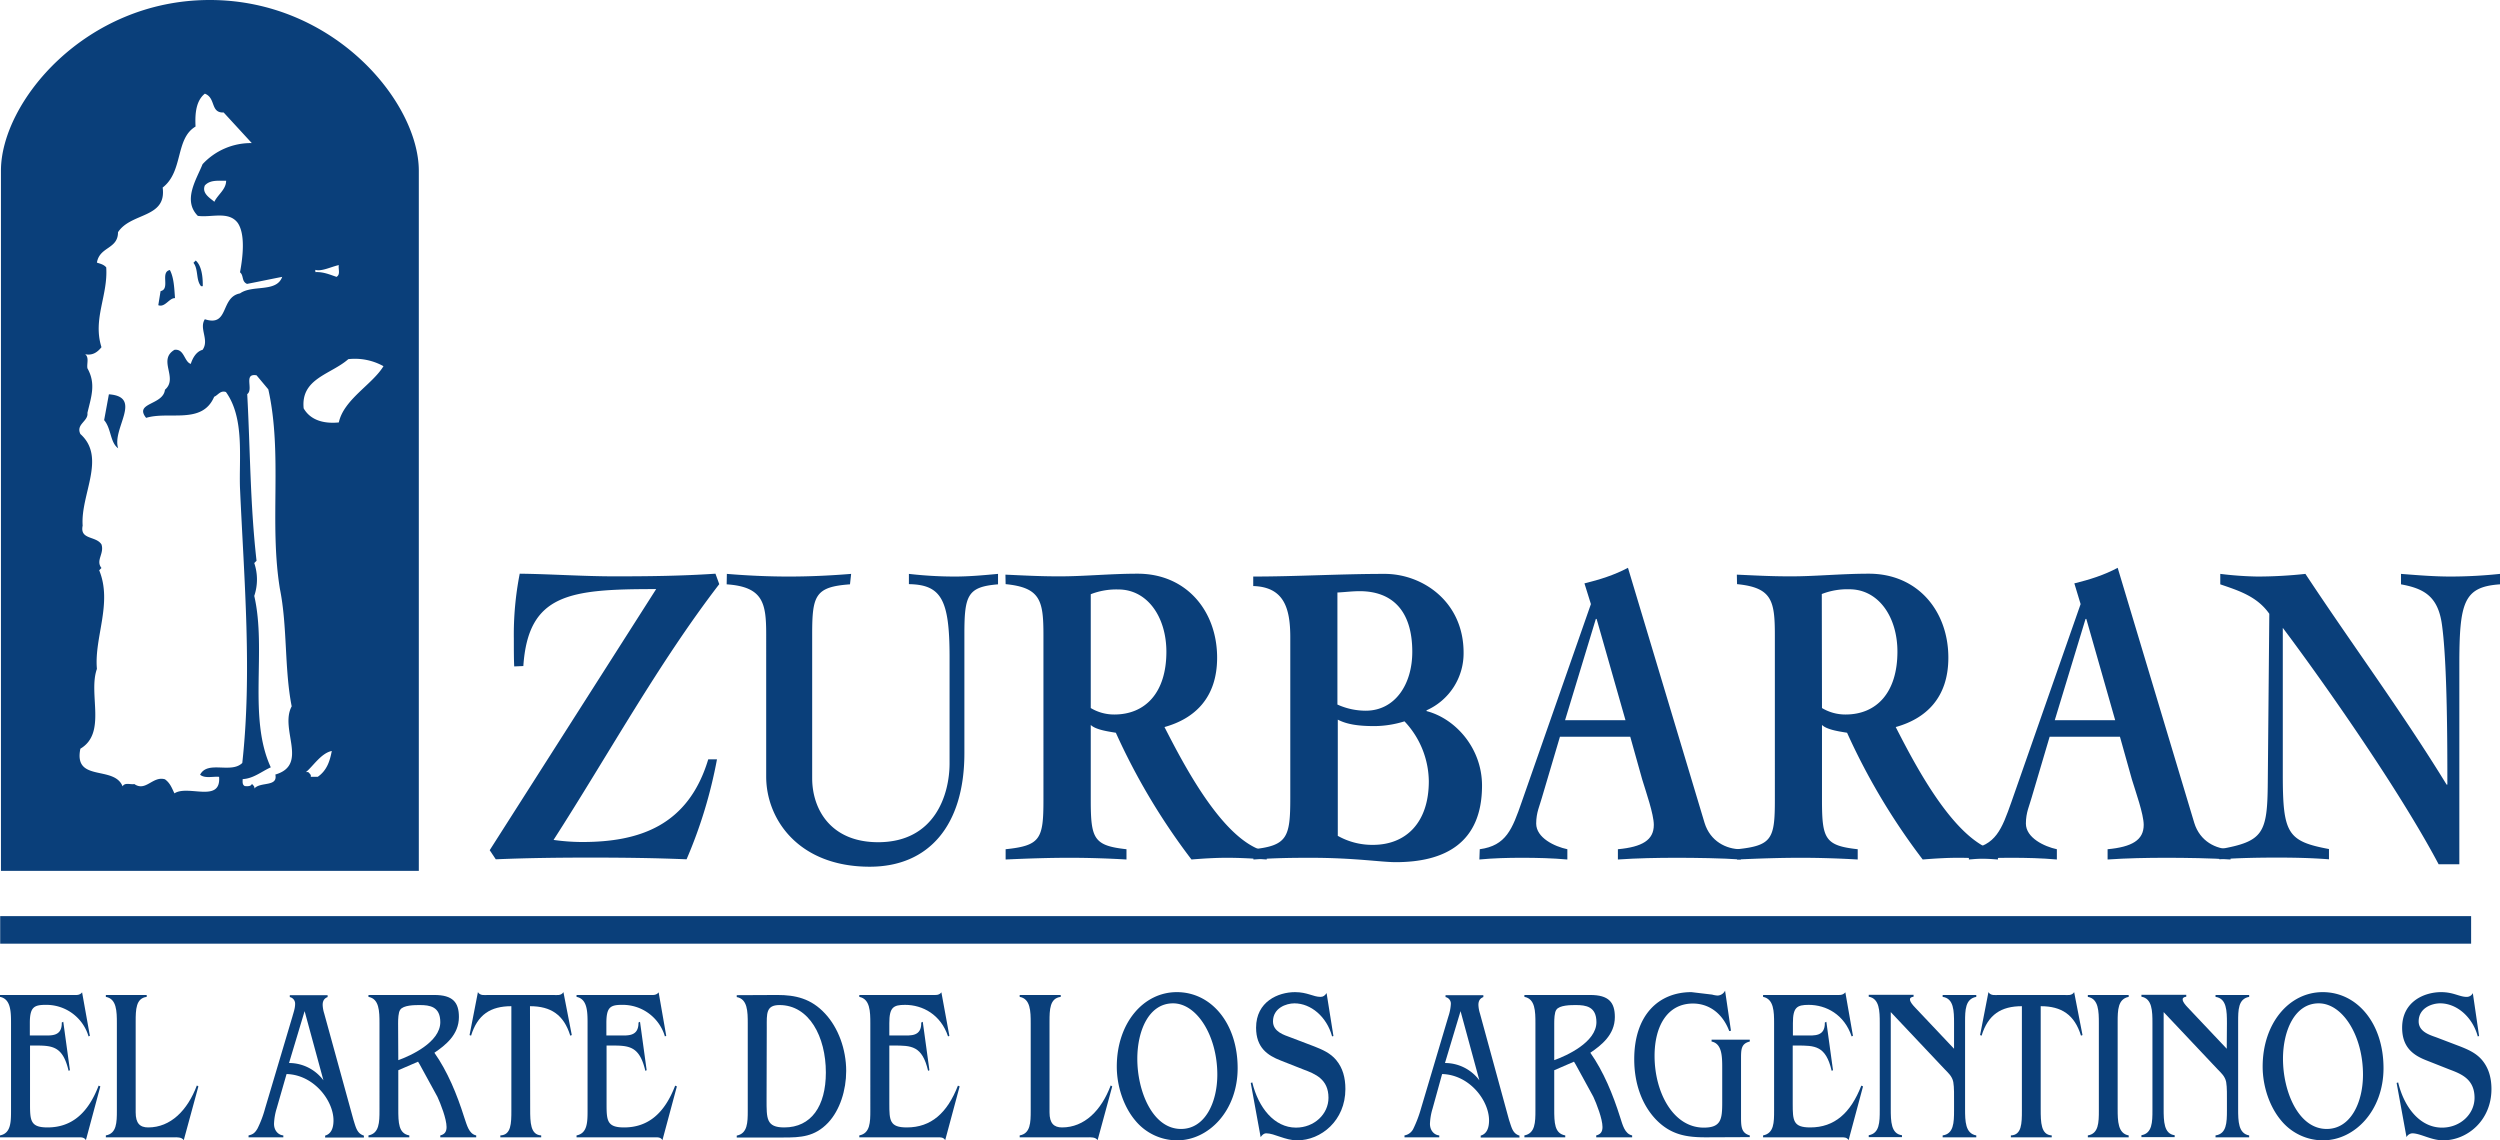 <svg xmlns="http://www.w3.org/2000/svg" viewBox="0 0 1315.6 600.1"><defs><style>.cls-1{fill:#0a3f7a;}</style></defs><g id="Capa_2" data-name="Capa 2"><g id="Layer_1" data-name="Layer 1"><path class="cls-1" d="M178.3,222.3c-5.9.6-14.3-.1-18.5-7.4-1.6-15.8,14.3-17.8,23.5-25.9a31,31,0,0,1,18.5,3.7c-5.8,9.6-20.9,17.5-23.5,29.6ZM167.2,408.8h-3.7c.4-1.1-.6-1.7-1.3-2.5H161c3.7-3,8-10,13.6-11.1-1,5.2-2.5,10.2-7.4,13.6Zm-22.3-1.2c1.4,6.7-7.9,3.6-11.1,7.4.4-1.1-.6-1.7-1.2-2.5-.7,1.5-2.4,1.2-3.7,1.2-1.5-.7-1.2-2.3-1.2-3.7,5.7-.3,9.9-4,14.8-6.2-12.1-26.2-2.1-61.6-8.7-90.2a27,27,0,0,0,0-17.3l1.2-1.2c-3.4-30-3.3-58.4-4.9-87.7,3.5-2.5-2.2-11.1,4.9-9.9l6.2,7.4c7.6,34.2.4,70.1,6.1,105,4,19.8,2.3,42,6.2,61.8-6.5,12.1,9.1,30.7-8.6,35.9ZM119,95.1c0,4.6-4.4,7.3-6.2,11.1-1.8-1.7-6.8-4.3-5-8.6,2.8-3.1,7.2-2.4,11.2-2.5Zm-3.7,313.7c1.1,14-16.4,4-23.5,8.7-1.3-2.6-2.2-5.4-5-7.4-6.4-1.9-10.1,6.7-16.1,2.5-2.1.4-4.9-1-6.2,1.2-4.4-11.2-25.9-2-22.2-19.8,14-8.3,4-28.8,8.7-42-1.5-16.5,8.3-34.6,1.2-51.9l1.2-1.2c-3.2-4,1.6-7.5,0-12.4-2.9-4.6-11.5-2.3-9.9-9.9-1.2-16.4,12.6-35.8-1.2-48.2-2.5-5.2,4.3-6.7,3.7-11.1,2-8.5,4.6-15.3,0-23.5-.4-2.5,1-5.7-1.2-7.4,3.7.8,6.4-.9,8.6-3.7-4.7-14.8,3.5-27.2,2.5-42-1.4-1.6-3.2-1.9-4.9-2.5,1.4-8.5,11.1-7,11.1-16,6.8-10.5,25.7-7.2,23.5-23.5,11-8.5,6.5-25.7,17.3-32.1-.2-4.9-.4-13.1,4.9-17.3,5.9,2.2,2.8,10.2,9.9,9.9l14.8,16.1a34.65,34.65,0,0,0-25.9,11.1c-3.2,8-10.6,19-2.5,27.2,7.1,1,16.2-2.7,21,3.7,4.1,6,2.7,18,1.2,26,2.1,1.7.7,4.8,3.7,6.1,6.2-1.2,12.3-2.5,18.5-3.7-3,8.4-15.6,4-22.2,8.7-10.5,2-5.6,17.8-18.5,13.6-3.2,4.9,2.5,10.9-1.2,16.1-3.4.9-5.3,4.5-6.2,7.4-3.5-1.1-3.4-8.1-8.6-7.4-9,5.4,2.2,14.8-5,21-.9,8.2-16.4,6.7-9.9,14.8,12-3.7,29.5,3.7,35.8-11.1,2.1-.9,3.3-3.5,6.2-2.5,9.9,13.8,6.8,34.6,7.4,50.7,2.2,48.9,6.4,97.1,1.2,144.5-5.9,5.8-18.2-1.5-22.2,6.2,2.6,2.1,6.7.8,10,1.1ZM165.9,142c3.3,1,8.3-1.6,12.4-2.5-.4,2.1,1,4.9-1.2,6.2-3.6-1.2-6.9-2.7-11.1-2.5l-.1-1.2ZM110.4,0C44.9,0,.5,53.7.5,89.8V458.3H220.4V89.8C220.3,53.7,175.8,0,110.4,0Zm-3.7,150.7c.1-5-.6-10.9-3.7-13.6l-1.2,1.2c2.7,3.4,1.2,9,4,12.3h.9Zm-14.6,6.2c-.4-5-.5-10.6-2.7-14.8-5.3,1.1.4,10-4.9,11.1l-1.2,7.4c3.5,1.4,5.8-3.9,8.8-3.7ZM57.3,207.5l-2.5,13.6c3.8,4.4,3.1,11.8,7.4,14.8-3.5-10.2,13.3-27.1-4.9-28.4Z"/><path class="cls-1" d="M270.6,350.7c-.2-3.6-.2-9.1-.2-14.6a166.14,166.14,0,0,1,3.1-34.2c16.7.2,33.3,1.4,50,1.4,17.7,0,35.3-.2,53-1.4l2,5.5c-32.2,41.9-58.2,89.5-87.2,134.6a109.57,109.57,0,0,0,15.1,1.1c30.1,0,55.8-8.6,66.3-43.5h4.6a246.44,246.44,0,0,1-16,52.6c-16.9-.7-33.6-.9-50.6-.9-16.5,0-33.3.2-49.8.9l-3.2-4.8L345.3,310c-45.4,0-67.3,2.3-69.9,40.5l-4.8.2Z"/><path class="cls-1" d="M382.5,302c10.8.9,21.8,1.4,32.5,1.4,11,0,21.9-.5,32.9-1.4l-.6,5.5c-18.4,1.3-19.9,5.9-19.9,26.4v75.6c0,16.4,9.8,33.7,34.7,33.7,29.9,0,37.6-25.1,37.6-41.5v-56c0-30.1-4.3-38-21.4-38.3V302a212.08,212.08,0,0,0,24.2,1.4c7.6,0,15.2-.7,22.7-1.4v5.5c-16.2,1.3-17.7,5.9-17.7,26.4v62.5c0,37.8-18.6,59.7-49.8,59.7-37.6,0-54.5-25.1-54.5-47.4V333.9c0-16.4-1.5-25.1-20.8-26.4l.1-5.5Z"/><path class="cls-1" d="M574,372.6a23.89,23.89,0,0,0,12.4,3.4c16.4,0,27.4-11.6,27.4-33,0-18.2-9.9-32.8-25.3-32.8a37,37,0,0,0-14.5,2.5v59.9Zm-44.9-70.2c9.1.4,17.5.9,28.5.9,13.2,0,26.6-1.4,41.1-1.4,25.6,0,41.8,19.6,41.8,44.2,0,21.2-11.9,32.1-27.7,36.5,10.6,20.7,31.4,60.8,53.8,65.6v4.1c-7.1-.5-13.9-.9-21-.9-6.1,0-12.5.4-18.6.9a342.08,342.08,0,0,1-39.8-66.7c-4.3-.7-10.6-1.6-13.2-4.1v39.4c0,20.5,1.5,24.1,18.8,26v5.4c-8.7-.5-19.3-.9-29.9-.9-11.3,0-22.5.4-33.7.9v-5.4c18.4-1.9,19.9-5.5,19.9-26V334.3c0-18.2-1.5-25.1-19.9-26.9l-.1-5Z"/><path class="cls-1" d="M703.9,370.8a36,36,0,0,0,14.8,3.2c15.3,0,24.5-13.7,24.5-31,0-21.9-10.8-31.9-27.7-31.9-3.9,0-7.6.5-11.7.7v59Zm0,69a36.89,36.89,0,0,0,18.6,4.8c17.3,0,29.4-11.6,29.4-33.5a46.64,46.64,0,0,0-12.8-31.5,54.26,54.26,0,0,1-15.8,2.5c-8.5,0-14.5-.9-19.3-3.4v61.1Zm-44.4,7.1c18-1.9,19.5-6.4,19.5-26.9V335.3c0-15.9-3.7-26.4-19.5-26.9v-5c22.7,0,45.9-1.4,69.2-1.4,19.7,0,41.5,14.4,41.5,41.5a32.82,32.82,0,0,1-19.5,30.3v.4c15.1,3.9,29.2,19.4,29.2,39.2,0,30.3-19.7,40.3-45.4,40.3-7.8,0-21.6-2.3-45-2.3-15.6,0-22.3.4-29.9.9l-.1-5.4Z"/><path class="cls-1" d="M855.4,379l-15.2-53.3h-.4L823.6,379Zm-76.7,67.9c13.9-1.9,17.1-10.5,22.1-24.9l36.4-104.1L833.8,307c7.8-1.9,15.8-4.4,22.9-8.2L897,433c3,9.8,11.5,13.9,19.1,13.9v5.4c-9.7-.7-24.2-.9-33.6-.9-10.4,0-20.8.2-31.1.9v-5.4c12.8-1.2,18.9-4.8,18.9-12.8,0-5.7-4.2-17.6-6.1-23.9l-6.3-22.5h-37l-9.5,32.1c-1.1,4.1-3,7.7-3,13.6,0,7.5,9.7,12.1,16.4,13.5v5.4c-8-.7-16-.9-24-.9-7.4,0-14.8.2-22.3.9l.2-5.4Z"/><path class="cls-1" d="M958.8,372.6a23.89,23.89,0,0,0,12.4,3.4c16.4,0,27.3-11.6,27.3-33.1,0-18.2-9.9-32.8-25.3-32.8a37,37,0,0,0-14.5,2.5l.1,60ZM914,302.4c9.1.4,17.4.9,28.4.9,13.2,0,26.6-1.4,41.1-1.4,25.6,0,41.8,19.6,41.8,44.2,0,21.2-11.9,32.1-27.7,36.5,10.6,20.7,31.4,60.8,53.8,65.6v4.1c-7.1-.5-13.9-.9-21-.9-6.1,0-12.4.4-18.6.9A342.08,342.08,0,0,1,972,385.6c-4.3-.7-10.6-1.6-13.2-4.1v39.4c0,20.5,1.5,24.1,18.8,26v5.4c-8.7-.5-19.3-.9-29.9-.9-11.3,0-22.5.4-33.6.9v-5.4c18.4-1.9,19.9-5.5,19.9-26V334.3c0-18.2-1.5-25.1-19.9-26.9l-.1-5Z"/><path class="cls-1" d="M1113.1,379l-15.2-53.3h-.4L1081.3,379Zm-76.8,67.9c14-1.9,17.1-10.5,22.2-24.9l36.4-104.1-3.3-10.9c7.8-1.9,15.8-4.4,22.8-8.2L1154.7,433c3,9.8,11.5,13.9,19.1,13.9v5.4c-9.6-.7-24.2-.9-33.6-.9-10.4,0-20.8.2-31.1.9v-5.4c12.8-1.2,19-4.8,19-12.8,0-5.7-4.3-17.6-6.2-23.9l-6.3-22.5h-37l-9.5,32.1c-1.1,4.1-3,7.7-3,13.6,0,7.5,9.7,12.1,16.3,13.5v5.4c-8-.7-16-.9-24-.9-7.4,0-14.8.2-22.3.9v-5.4Z"/><path class="cls-1" d="M1167.9,446.9c23.2-4.1,25.3-8.2,25.5-35.3l.8-88.6c-6.5-9.3-16.5-12.3-25.8-15.5V302a182.6,182.6,0,0,0,19.5,1.4,235.43,235.43,0,0,0,25.3-1.4c24.7,37.4,50.9,72.7,74.3,110.9h.4c0-19.8,0-63.3-2.8-83.8-2-15.5-9.7-19.4-21.6-21.6V302c8.8.7,17.5,1.4,26.2,1.4a249.71,249.71,0,0,0,25.9-1.4v5.5c-19.3,1.3-21.4,9.6-21.4,42.8V454.8h-10.9c-22.3-42.1-65.1-102-82-124.4v77.2c0,31,2.4,35.1,24.3,39.2v5.4c-9.1-.7-18-.9-27.2-.9-10.2,0-20.3.2-30.5.9v-5.3Z"/><polygon class="cls-1" points="0.1 482.1 0.1 496.6 1300.4 496.6 1300.4 482.1 0.1 482.1"/><path class="cls-1" d="M47.3,545.1l-.7.3A23.13,23.13,0,0,0,24,528.8c-6.2,0-8.3,1.3-8.3,9.6v6.5h6.9c4.2,0,10.1.7,9.9-6.8l.8-.4,3.5,25.5-.7.3c-3.1-13.3-8.8-13.3-18.3-13.3h-2v30.6c0,8.9.2,12.5,9.2,12.5,12.8,0,21.4-7.6,26.9-22l.9.4L45.2,600c-.9-1.6-2.5-1.5-4-1.5H0v-1c5.7-1.1,5.8-6.9,5.8-13.1V538.5c0-6.1-.1-12.8-5.8-13.9v-1H38.4c1.7,0,3.5.3,4.8-1.4l4.1,22.9Z"/><path class="cls-1" d="M71.4,585.4c0,5.7,2.2,7.9,6.6,7.9,11.8,0,20.7-9,25.6-22.1l.8.5L96.7,600c-1.1-1.7-3.7-1.5-5.2-1.5H55.7v-1c5.7-1,5.8-6.8,5.8-13.1V538.5c0-6.3-.1-12.9-5.8-13.9v-1H77.2v1c-5.7.7-5.8,6.7-5.8,13.1v47.7Z"/><path class="cls-1" d="M160.3,532.1l-8.2,27.3a22.57,22.57,0,0,1,18.1,9.1l-9.9-36.4Zm-14.7,51.2a31.25,31.25,0,0,0-1.4,8.1c0,3.6,2.3,5.9,4.9,6.1v1H130.8v-1c2.2-.5,3.3-1.2,4.7-3.6a56.38,56.38,0,0,0,4-10.6l14.4-48.4c.6-2.2,1.4-4.3,1.4-6.6a3.52,3.52,0,0,0-2.8-3.6v-1h19.9v1c-1.6.6-2.6,1.8-2.6,4.1a17,17,0,0,0,.8,4.5l15.4,56c1.3,4.1,1.9,7.2,5.5,8.3v1H171.1v-1c3.2-.9,4.4-4,4.4-8,0-10.4-10.3-24-24.7-24.4l-5.2,18.1Z"/><path class="cls-1" d="M209.6,557.9c6.4-2.3,22.1-9.4,22.1-20,0-8.2-5.5-9-10.8-9-2.6,0-8.7,0-10.3,2.5-1,1.3-1.1,5-1.1,7l.1,19.5Zm19-34.3c9.7,0,12.9,3.9,12.9,11.6,0,9.4-7.2,14.9-12.9,18.8,6.9,9.8,11.9,21.9,15.7,34,1.4,4,2.4,8.7,6.3,9.5v1H231.7v-1c2-.5,3.3-1.6,3.3-4.4,0-4.3-3.1-12.2-4.8-15.9l-9.3-17-.9-1.5-10.4,4.5v20.4c0,7.2.1,12.9,5.8,13.9v1H193.9v-1c5.7-1.1,5.8-6.9,5.8-13.2V538.5c0-6.3-.1-12.9-5.8-13.9v-1Z"/><path class="cls-1" d="M279,583.7c0,6.9.1,13.5,5.8,13.8v1H263.3v-1c5.7-.2,5.8-6.3,5.8-13.1V529.5c-10.9,0-17.8,4.4-21.2,15.5l-.8-.3,4.4-22.6c1.2,2,3.6,1.5,5.3,1.5h34.4c1.7,0,4.1.5,5.3-1.5l4.4,22.6-.8.3c-3.4-11-10.2-15.5-21.2-15.5l.1,54.2Z"/><path class="cls-1" d="M350.6,545.1l-.7.3a23.13,23.13,0,0,0-22.6-16.6c-6.2,0-8.2,1.3-8.2,9.6v6.5H326c4.2,0,10.1.7,10-6.8l.8-.4,3.5,25.5-.7.3c-3.1-13.3-8.8-13.3-18.3-13.3h-2.1v30.6c0,8.9.2,12.5,9.2,12.5,12.8,0,21.4-7.6,26.9-22l.9.4L348.6,600c-.9-1.6-2.5-1.5-4-1.5H303.4v-1c5.7-1.1,5.8-6.9,5.8-13.1V538.5c0-6.1-.1-12.8-5.8-13.9v-1h38.4c1.7,0,3.5.3,4.8-1.4l4,22.9Z"/><path class="cls-1" d="M403.4,578.6c0,10-.2,14.7,9.3,14.7,14.2,0,21.9-11.2,21.9-28.9,0-18.9-8.8-35.5-24.4-35.5-7.2,0-6.7,4.6-6.7,11.9l-.1,37.8Zm5.7-55c9.4,0,17.7,1.8,25.1,9.8,6.9,7.4,11.1,18.7,11.1,30.2,0,10.1-3.3,20.6-9.5,27.2-7.1,7.5-14.6,7.8-23.4,7.8H387.7v-1c5.7-1.1,5.8-6.9,5.8-13.1V538.6c0-6.3-.1-12.9-5.8-13.9v-1l21.4-.1Z"/><path class="cls-1" d="M499.6,545.1l-.7.3c-3.8-11.5-13.4-16.6-22.6-16.6-6.2,0-8.3,1.3-8.3,9.6v6.5h6.9c4.2,0,10.1.7,9.9-6.8l.8-.4,3.5,25.5-.7.3c-3.1-13.3-8.8-13.3-18.3-13.3H468v30.6c0,8.9.2,12.5,9.2,12.5,12.8,0,21.3-7.6,26.9-22l.9.4L497.4,600c-.9-1.6-2.5-1.5-4-1.5H452.2v-1c5.7-1.1,5.8-6.9,5.8-13.1V538.5c0-6.1-.1-12.8-5.8-13.9v-1h38.4c1.7,0,3.5.3,4.8-1.4l4.2,22.9Z"/><path class="cls-1" d="M552.3,585.4c0,5.7,2.3,7.9,6.6,7.9,11.8,0,20.7-9,25.6-22.1l.8.5L577.6,600c-1.1-1.7-3.7-1.5-5.2-1.5H536.6v-1c5.7-1,5.8-6.8,5.8-13.1V538.5c0-6.3-.1-12.9-5.8-13.9v-1h21.6v1c-5.8.7-5.9,6.7-5.9,13.1v47.7Z"/><path class="cls-1" d="M621.5,594.1c12.6,0,19.1-13.9,19.1-28.6,0-20.3-10.7-37.5-23.3-37.5-12.8,0-18.8,14.5-18.8,29.2,0,17,8,36.9,23,36.9Zm-24.2-4.6c-6-7.2-9.6-17.9-9.6-28.2,0-22.8,13.9-39.2,31.6-39.2,18.2,0,32,16.5,32,40,0,22.3-15.1,38-31.9,38a28.59,28.59,0,0,1-22.1-10.6Z"/><path class="cls-1" d="M701.7,545.2l-.7.2C698.2,535,689.8,528,681.2,528c-4.4,0-11.3,2.5-11.3,9.5,0,5.5,6,7.2,9.2,8.4l12.6,4.8c4,1.6,8.4,3.4,11.5,7.2,3.4,4.1,4.8,9.2,4.8,15.2,0,16.6-12.8,27-25.4,27-6.3,0-12-3.7-16.2-3.7-1.4,0-2.2.9-3,2l-5.2-28.5.8-.3c3.2,13.3,11.6,23.8,23,23.8,9.6,0,17.1-7.1,17.1-15.7,0-9.9-7.1-12.6-13.2-14.9L674,558.1c-7-2.7-13-6.8-13-17.3,0-13.7,11.6-18.7,20.5-18.7,6.5,0,9.6,2.5,13.4,2.5,1.5,0,2.3-.7,3.2-2l3.6,22.6Z"/><path class="cls-1" d="M768.6,532.1l-8.2,27.3a22.57,22.57,0,0,1,18.1,9.1l-9.9-36.4Zm-14.7,51.2a31.25,31.25,0,0,0-1.4,8.1c0,3.6,2.3,5.9,4.9,6.1v1H739.1v-1a6.37,6.37,0,0,0,4.7-3.6,64.24,64.24,0,0,0,4-10.6l14.4-48.4a24.92,24.92,0,0,0,1.3-6.6,3.52,3.52,0,0,0-2.8-3.6v-1h19.9v1c-1.6.6-2.6,1.8-2.6,4.1a17,17,0,0,0,.8,4.5l15.3,56c1.4,4.1,1.9,7.2,5.5,8.3v1H779.2v-1c3.2-.9,4.4-4,4.4-8,0-10.4-10.2-24-24.7-24.4l-5,18.1Z"/><path class="cls-1" d="M817.9,557.9c6.4-2.3,22.2-9.4,22.2-20,0-8.2-5.5-9-10.8-9-2.6,0-8.7,0-10.3,2.5-1,1.3-1.1,5-1.1,7v19.5Zm19-34.3c9.7,0,12.9,3.9,12.9,11.6,0,9.4-7.2,14.9-12.9,18.8,6.9,9.8,11.9,21.9,15.7,34,1.3,4,2.4,8.7,6.3,9.5v1H840v-1c2-.5,3.3-1.6,3.3-4.4,0-4.3-3.1-12.2-4.8-15.9l-9.3-17-.9-1.5-10.4,4.5v20.4c0,7.2.1,12.9,5.8,13.9v1H802.2v-1c5.7-1.1,5.8-6.9,5.8-13.2V538.5c0-6.3-.1-12.9-5.8-13.9v-1Z"/><path class="cls-1" d="M897.6,598.5c-9.9,0-18.3-1.2-26.2-9.4-7.6-8-11.4-19.3-11.4-31.7,0-23.2,12.8-35.3,30.1-35.3l10.9,1.3a13.73,13.73,0,0,0,2.8.5,4.53,4.53,0,0,0,4-2.6l3.1,21.1-.9.2c-3.6-9.6-10.9-14.5-19.1-14.5-13.2,0-20.2,11.5-20.2,27.6,0,19,9.7,37.7,25.9,37.7,9.1,0,9.7-4.4,9.7-13.2V562c0-6.1-.1-12.8-5.6-13.9v-1h20.1v1c-4.5,1.1-4.6,4-4.6,9.1v30.3c0,5.4.1,8.7,4.6,10v.9l-23.2.1Z"/><path class="cls-1" d="M975.1,545.1l-.7.3c-3.8-11.5-13.4-16.6-22.6-16.6-6.2,0-8.3,1.3-8.3,9.6v6.5h6.9c4.2,0,10.1.7,9.9-6.8l.8-.4,3.5,25.5-.7.3c-3.1-13.3-8.8-13.3-18.3-13.3h-2.2v30.6c0,8.9.2,12.5,9.2,12.5,12.8,0,21.3-7.6,26.9-22l.9.4L972.8,600c-.9-1.6-2.5-1.5-4-1.5h-41v-1c5.8-1.1,5.8-6.9,5.8-13.1V538.5c0-6.1-.1-12.8-5.8-13.9v-1h38.4c1.7,0,3.5.3,4.9-1.4l4,22.9Z"/><path class="cls-1" d="M1028.3,538.5c0-6.5-.1-13.1-6-13.9v-1H1040v1c-5.8,1-5.9,7-5.9,13.1v45.9c0,6.4.1,12.9,5.9,13.9v1h-17.7v-1c5.8-.8,6-6.7,6-13.1v-4.7c0-2.8.1-7.6-.4-10.3-.6-3.1-2.8-4.9-4.6-6.8l-28.3-30v50.9c0,6.5.1,13.2,5.9,13.9v1H983.4v-1c5.7-1,5.8-6.9,5.8-13.1V538.4c0-6.3-.1-12.9-5.8-13.9v-1H1007v1c-3,.4-2.3,2.5.9,5.8l20.4,21.6V538.5Z"/><path class="cls-1" d="M1073.9,583.7c0,6.9.1,13.5,5.8,13.8v1h-21.5v-1c5.7-.2,5.8-6.3,5.8-13.1V529.5c-10.9,0-17.8,4.4-21.2,15.5l-.8-.3,4.4-22.6c1.2,2,3.6,1.5,5.3,1.5h34.5c1.7,0,4.1.5,5.3-1.5l4.4,22.6-.8.3c-3.4-11-10.2-15.5-21.2-15.5v54.2Z"/><path class="cls-1" d="M1114.4,583.6c0,6.3.1,12.9,5.8,13.9v1h-21.5v-1c5.7-.9,5.8-6.8,5.8-13.1V538.5c0-6.3-.1-12.9-5.8-13.9v-1h21.5v1c-5.7,1.1-5.8,7-5.8,13.2v45.8Z"/><path class="cls-1" d="M1171.9,538.5c0-6.5-.1-13.1-6-13.9v-1h17.7v1c-5.8,1-5.8,7-5.8,13.1v45.9c0,6.4.1,12.9,5.8,13.9v1h-17.7v-1c5.8-.8,6-6.7,6-13.1v-4.7c0-2.8.1-7.6-.4-10.3-.6-3.1-2.8-4.9-4.6-6.8l-28.3-30v50.9c0,6.5.1,13.2,5.8,13.9v1h-17.5v-1c5.7-1,5.8-6.9,5.8-13.1V538.4c0-6.3-.1-12.9-5.8-13.9v-1h23.6v1c-3,.4-2.3,2.5.9,5.8l20.4,21.6.1-13.4Z"/><path class="cls-1" d="M1224.4,594.1c12.6,0,19.1-13.9,19.1-28.6,0-20.3-10.6-37.5-23.3-37.5s-18.8,14.5-18.8,29.2c0,17,8,36.9,23,36.9Zm-24.1-4.6c-6-7.2-9.6-17.9-9.6-28.2,0-22.8,13.9-39.2,31.6-39.2,18.2,0,32,16.5,32,40,0,22.3-15.1,38-31.9,38a28.59,28.59,0,0,1-22.1-10.6Z"/><path class="cls-1" d="M1304.6,545.2l-.7.2c-2.8-10.4-11.2-17.4-19.8-17.4-4.4,0-11.3,2.5-11.3,9.5,0,5.5,6,7.2,9.3,8.4l12.6,4.8c4,1.6,8.3,3.4,11.5,7.2,3.4,4.1,4.9,9.2,4.9,15.2,0,16.6-12.8,27-25.4,27-6.3,0-12-3.7-16.3-3.7a3.7,3.7,0,0,0-3,2l-5.2-28.5.8-.3c3.2,13.3,11.6,23.8,23.1,23.8,9.6,0,17.1-7.1,17.1-15.7,0-9.9-7.1-12.6-13.2-14.9l-11.9-4.7c-7-2.7-13-6.8-13-17.3,0-13.7,11.6-18.7,20.5-18.7,6.6,0,9.6,2.5,13.5,2.5a3.5,3.5,0,0,0,3.2-2l3.3,22.6Z"/></g></g></svg>